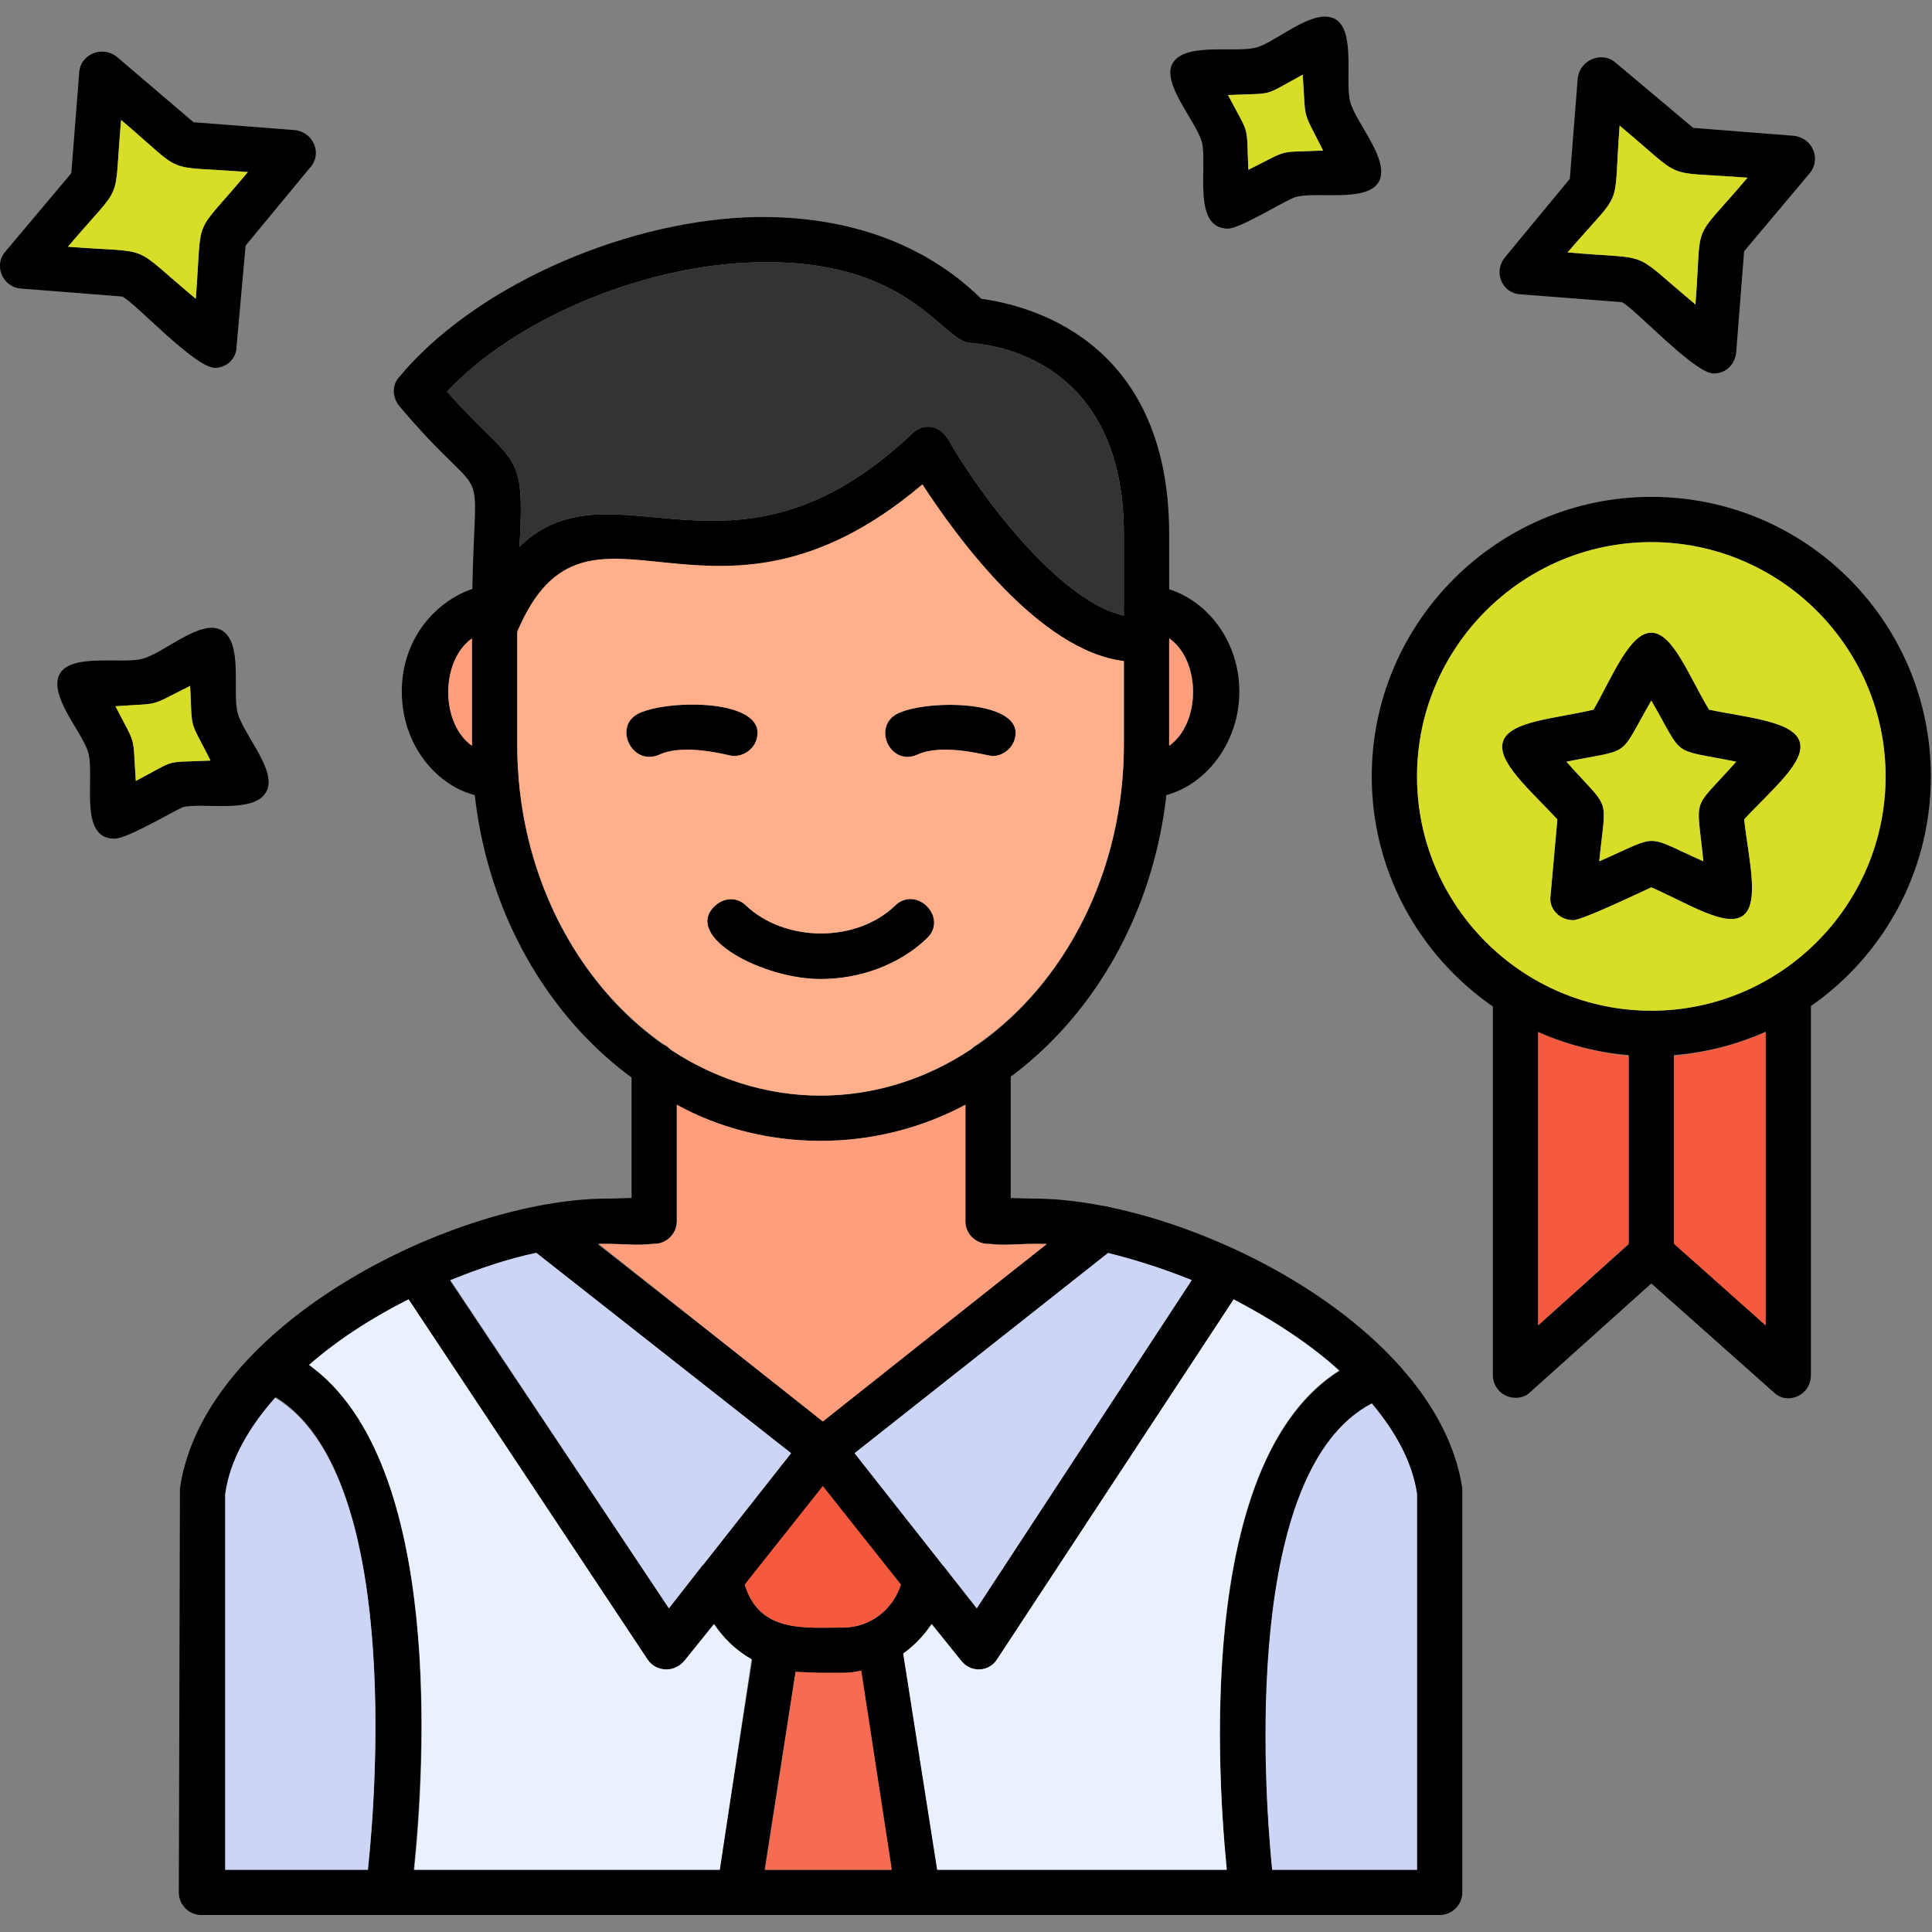 <svg clip-rule="evenodd" fill-rule="evenodd" height="300" image-rendering="optimizeQuality" shape-rendering="geometricPrecision" text-rendering="geometricPrecision" viewBox="0 0 1707 1707" width="300" xmlns="http://www.w3.org/2000/svg" version="1.1" xmlns:xlink="http://www.w3.org/1999/xlink" xmlns:svgjs="http://svgjs.dev/svgjs"><rect x="0" y="0" width="1707" height="1707" fill="#808080" stroke="none"/><g transform="matrix(1,0,0,1,0,0)"><g id="Layer_x0020_1"><path d="m1272 1692h-1094c-11 0-20-9-20-20l1-357c21-146 244-256 378-256 27 0 60-6 60 20s-33 20-60 20c-117 0-319 101-338 221v332h1053v-332c-19-120-221-221-339-221-26 0-60 6-60-20s34-20 60-20c134 0 357 110 379 256v357c0 11-9 20-20 20z" fill="#000000ff" data-original-color="#000000ff" stroke="none"/><path d="m343 1692c-12 0-21-9-20-22 1-4 49-382-92-442-24-10-9-47 16-37 166 70 121 442 116 484-1 10-10 17-20 17z" fill="#000000ff" data-original-color="#000000ff" stroke="none"/><path d="m1106 1692c-10 0-19-7-20-17-11-98-35-421 125-477 25-9 38 28 13 37-138 49-103 396-98 435 1 12-8 22-20 22z" fill="#000000ff" data-original-color="#000000ff" stroke="none"/><path d="m725 1008c-170 0-308-157-308-350v-104c0-26 40-26 40 0v104c0 171 120 310 268 310s268-139 268-310v-94c0-26 40-26 40 0v94c0 193-138 350-308 350z" fill="#000000ff" data-original-color="#000000ff" stroke="none"/><path d="m873 1099c-11 0-20-9-20-20v-138c0-26 40-26 40 0v138c0 11-9 20-20 20zm-295 0c-12 0-20-9-20-20v-138c0-26 40-26 40 0v138c0 11-9 20-20 20z" fill="#000000ff" data-original-color="#000000ff" stroke="none"/><path d="m1004 585c-79 0-158-109-189-157-190 161-296-21-359 134-8 20-39 14-39-8 0-170 23-92-64-195-6-7-7-18-1-25 64-78 193-137 308-142 85-3 156 22 207 72 36 5 166 32 166 208v92c0 18-15 21-29 21zm-184-208c7 0 13 4 17 10 34 59 102 145 156 157v-72c0-164-130-168-135-169-26 0-53-77-196-71-98 4-208 51-267 114 60 68 69 48 64 137 83-80 189 50 347-100 4-4 9-6 14-6z" fill="#000000ff" data-original-color="#000000ff" stroke="none"/><path d="m648 668c-3 0-43-12-66-1-24 10-41-26-17-37 29-13 120-12 102 27-4 7-11 11-19 11z" fill="#000000ff" data-original-color="#000000ff" stroke="none"/><path d="m877 668c-4 0-44-12-67-1-24 10-40-26-16-37 29-13 119-11 101 27-4 7-11 11-18 11z" fill="#000000ff" data-original-color="#000000ff" stroke="none"/><path d="m725 865c-51 0-121-37-94-64 8-8 20-9 28-1 35 33 98 33 132 0 19-18 47 11 28 29-25 24-60 36-94 36z" fill="#000000ff" data-original-color="#000000ff" stroke="none"/><path d="m438 705c-44 0-83-41-83-94 0-86 100-117 102-75 1 11-7 21-19 21-56 3-56 107 1 109 26 1 25 39-1 39z" fill="#000000ff" data-original-color="#000000ff" stroke="none"/><path d="m1012 705c-26 0-27-39-1-39 57-2 58-106 1-109-26-1-25-41 2-40 45 3 81 44 81 94 0 52-39 94-83 94z" fill="#000000ff" data-original-color="#000000ff" stroke="none"/><path d="m589 1475c-7 0-13-3-17-9l-221-333c-15-22 18-44 33-22l207 310 108-137-233-183c-15-12-5-33 10-35 5-1 10 0 15 4l248 195c9 7 11 20 4 28l-138 174c-4 5-10 8-16 8z" fill="#000000ff" data-original-color="#000000ff" stroke="none"/><path d="m865 1475c-7 0-12-3-16-8l-138-174c-7-8-5-21 3-28l248-195c5-4 11-5 16-4 14 4 24 24 9 35l-232 183 108 137 203-310c15-22 48 0 34 22l-219 333c-3 5-9 9-16 9z" fill="#000000ff" data-original-color="#000000ff" stroke="none"/><path d="m745 1478c-21 0-45 2-65-5-48-15-74-72-59-90l90-115c8-9 24-9 32 0l90 115c16 21-19 95-88 95zm-87-78c13 43 53 38 87 38 24 0 44-16 51-38l-69-87z" fill="#000000ff" data-original-color="#000000ff" stroke="none"/><path d="m653 1692c-13 0-22-11-20-23l34-218c4-26 43-20 39 6l-34 218c-1 10-10 17-19 17zm158 0c-10 0-18-7-20-17l-34-221c-4-26 35-32 39-7l35 222c2 12-8 23-20 23z" fill="#000000ff" data-original-color="#000000ff" stroke="none"/><path d="m1339 1235c-11 0-20-9-20-20v-336c0-26 40-26 40 0v292l87-78c7-7 19-7 27 0l87 78v-292c0-26 40-26 40 0v336c0 18-21 27-33 15l-108-96-107 96c-4 4-9 5-13 5z" fill="#000000ff" data-original-color="#000000ff" stroke="none"/><path d="m1459 933c-136 0-247-111-247-247s111-247 247-247c137 0 247 111 247 247s-110 247-247 247zm0-454c-114 0-207 93-207 207s93 207 207 207 207-93 207-207-93-207-207-207z" fill="#000000ff" data-original-color="#000000ff" stroke="none"/><path d="m1390 813c-12 0-22-10-20-22l6-67c-23-25-54-51-48-69s46-20 80-28c17-30 32-68 51-68s33 38 51 68c33 7 74 10 80 28s-25 43-49 69c4 35 14 74-1 85s-49-11-81-25c-11 5-61 29-69 29zm-6-140c40 45 35 28 29 88 55-24 38-24 92 0-6-60-11-43 29-88-59-12-45-2-75-54-30 52-16 42-75 54z" fill="#000000ff" data-original-color="#000000ff" stroke="none"/><path d="m1459 1128c-11 0-20-9-20-20v-195c0-26 40-26 40 0v195c0 11-9 20-20 20z" fill="#000000ff" data-original-color="#000000ff" stroke="none"/><path d="m1085 202c-32 0-18-55-23-76-5-19-36-52-26-70 11-19 55-9 74-14 18-5 51-36 70-25 18 11 8 55 13 73 5 19 36 52 25 71-11 18-54 8-73 13-8 2-49 28-60 28zm0-118c20 38 16 24 18 66 38-19 24-15 66-17-19-38-15-24-18-67-37 20-23 16-66 18z" fill="#000000ff" data-original-color="#000000ff" stroke="none"/><path d="m190 325c-18 0-71-58-82-63l-89-7c-17-1-25-21-14-33l58-69 7-89c1-16 20-24 33-14l68 58 90 7c16 2 24 21 13 33l-57 69-8 89c0 11-9 19-19 19zm-130-107c78 6 53-4 113 46 6-78-4-52 46-112-78-6-53 4-112-46-7 78 4 52-47 112z" fill="#000000ff" data-original-color="#000000ff" stroke="none"/><path d="m1514 330c-17 0-70-58-81-63l-90-7c-16-1-24-20-13-33l57-69 7-89c2-16 21-24 33-14l69 58 89 7c17 2 24 21 14 33l-58 69-7 89c-1 11-9 19-20 19zm-129-107c78 7 53-4 113 46 6-78-5-52 46-112-78-6-53 4-113-46-6 78 5 53-46 112z" fill="#000000ff" data-original-color="#000000ff" stroke="none"/><path d="m101 741c-32 0-17-54-23-76-5-18-36-51-25-70 11-18 55-8 73-13 19-5 52-36 70-25 19 11 9 55 14 73 5 19 36 52 25 70-11 19-55 9-73 13-8 3-49 28-61 28zm1-117c19 37 15 23 18 66 38-20 23-16 66-18-19-38-16-24-18-66-38 19-24 15-66 18z" fill="#000000ff" data-original-color="#000000ff" stroke="none"/><path d="m395 346c60 68 69 48 64 137 83-80 189 50 347-100 4-4 9-6 14-6 7 0 13 4 17 10 34 59 102 145 156 157v-72c0-164-130-168-135-169-26 0-53-77-196-71-98 4-208 51-267 114z" fill="#333333ff" data-original-color="#333333ff" stroke="none"/><path d="m815 428c-188 159-295-18-358 130v100c0 112 52 211 130 265 2 1 3 2 5 4 39 26 85 41 133 41s94-15 133-41c2-2 3-3 5-4 78-54 130-153 130-265v-74c-75-9-148-110-178-156zm-156 372c35 33 98 33 132 0 19-18 47 11 28 29-25 24-60 36-94 36-51 0-121-37-94-64 8-8 20-9 28-1zm-94-170c29-13 120-12 102 27-4 7-11 11-19 11-3 0-43-12-66-1-24 10-41-26-17-37zm245 37c-24 10-40-26-16-37 29-13 119-11 101 27-4 7-11 11-18 11-4 0-44-12-67-1z" fill="#ffaf8aff" data-original-color="#ffaf8aff" stroke="none"/><path d="m725 1008c-45 0-89-11-127-32v103c0 11-9 20-20 20-1 0-1 0-1 0-12 2-27 0-40 0-2 0-5 0-8 0l198 157 198-157c-4 0-8 0-12 0-13 0-28 2-39 0-1 0-1 0-1 0-11 0-20-9-20-20v-103c-39 21-83 32-128 32z" fill="#ff9e7cff" data-original-color="#ff9e7cff" stroke="none"/><path d="m699 1284-225-177c-25 5-51 14-76 24l193 290 28-36c1-1 1-2 2-2z" fill="#cdd5f6ff" data-original-color="#cdd5f6ff" stroke="none"/><path d="m727 1313-69 87c13 43 53 38 87 38 24 0 44-16 51-38z" fill="#f55a3eff" data-original-color="#f55a3eff" stroke="none"/><path d="m745 1478c-13 0-28 0-42-1l-27 175h112l-27-176c-5 1-10 2-16 2z" fill="#f66b51ff" data-original-color="#f66b51ff" stroke="none"/><path d="m798 1461 30 191h256c-11-109-21-365 99-441-26-24-59-45-93-63l-209 318c-3 5-9 9-16 9-7 0-12-3-16-8l-26-32c-6 9-14 18-25 26z" fill="#e9f1ffff" data-original-color="#e9f1ffff" stroke="none"/><path d="m834 1384 29 37 190-290c-25-10-50-18-74-24l-224 177 78 99s1 1 1 1z" fill="#cdd5f6ff" data-original-color="#cdd5f6ff" stroke="none"/><path d="m1212 1240c-113 59-96 333-88 412h128v-332c-4-28-19-55-40-80z" fill="#cdd5f6ff" data-original-color="#cdd5f6ff" stroke="none"/><path d="m572 1466-211-318c-32 16-63 36-88 58 120 86 102 360 93 446h270l28-186c-14-8-25-19-33-31l-26 32c-4 5-10 8-16 8-7 0-13-3-17-9z" fill="#e9f1ffff" data-original-color="#e9f1ffff" stroke="none"/><path d="m325 1652c8-72 28-351-82-417-23 26-40 55-44 85v332z" fill="#cdd5f6ff" data-original-color="#cdd5f6ff" stroke="none"/><path d="m1359 912v259l80-72v-166c-28-3-55-10-80-21z" fill="#f55a3eff" data-original-color="#f55a3eff" stroke="none"/><path d="m1479 933v166l81 72v-259c-25 11-52 18-81 21z" fill="#f55a3eff" data-original-color="#f55a3eff" stroke="none"/><path d="m1459 893c114 0 207-93 207-207s-93-207-207-207-207 93-207 207 93 207 207 207zm-69-80c-12 0-22-10-20-22l6-67c-23-25-54-51-48-69s46-20 80-28c17-30 32-68 51-68s33 38 51 68c33 7 74 10 80 28s-25 43-49 69c4 35 14 74-1 85s-49-11-81-25c-11 5-61 29-69 29z" fill="#d8de27ff" data-original-color="#ffe479ff" stroke="none"/><g fill="#ffa725"><path d="m1413 761c55-24 38-24 92 0-6-60-11-43 29-88-59-12-45-2-75-54-30 52-16 42-75 54 40 45 35 28 29 88z" fill="#d8de27ff" data-original-color="#ffa725ff" stroke="none"/><path d="m1385 223c78 7 53-4 113 46 6-78-5-52 46-112-78-6-53 4-113-46-6 78 5 53-46 112z" fill="#d8de27ff" data-original-color="#ffa725ff" stroke="none"/><path d="m1169 133c-19-38-15-24-18-67-37 20-23 16-66 18 20 38 16 24 18 66 38-19 24-15 66-17z" fill="#d8de27ff" data-original-color="#ffa725ff" stroke="none"/><path d="m173 264c6-78-4-52 46-112-78-6-53 4-112-46-7 78 4 52-47 112 78 6 53-4 113 46z" fill="#d8de27ff" data-original-color="#ffa725ff" stroke="none"/><path d="m168 606c-38 19-24 15-66 18 19 37 15 23 18 66 38-20 23-16 66-18-19-38-16-24-18-66z" fill="#d8de27ff" data-original-color="#ffa725ff" stroke="none"/></g><path d="m417 564c-28 20-28 75 0 95 0-1 0-1 0-1z" fill="#ff9e7cff" data-original-color="#ff9e7cff" stroke="none"/><path d="m1033 564v94 1c28-20 28-75 0-95z" fill="#ff9e7cff" data-original-color="#ff9e7cff" stroke="none"/></g></g></svg>